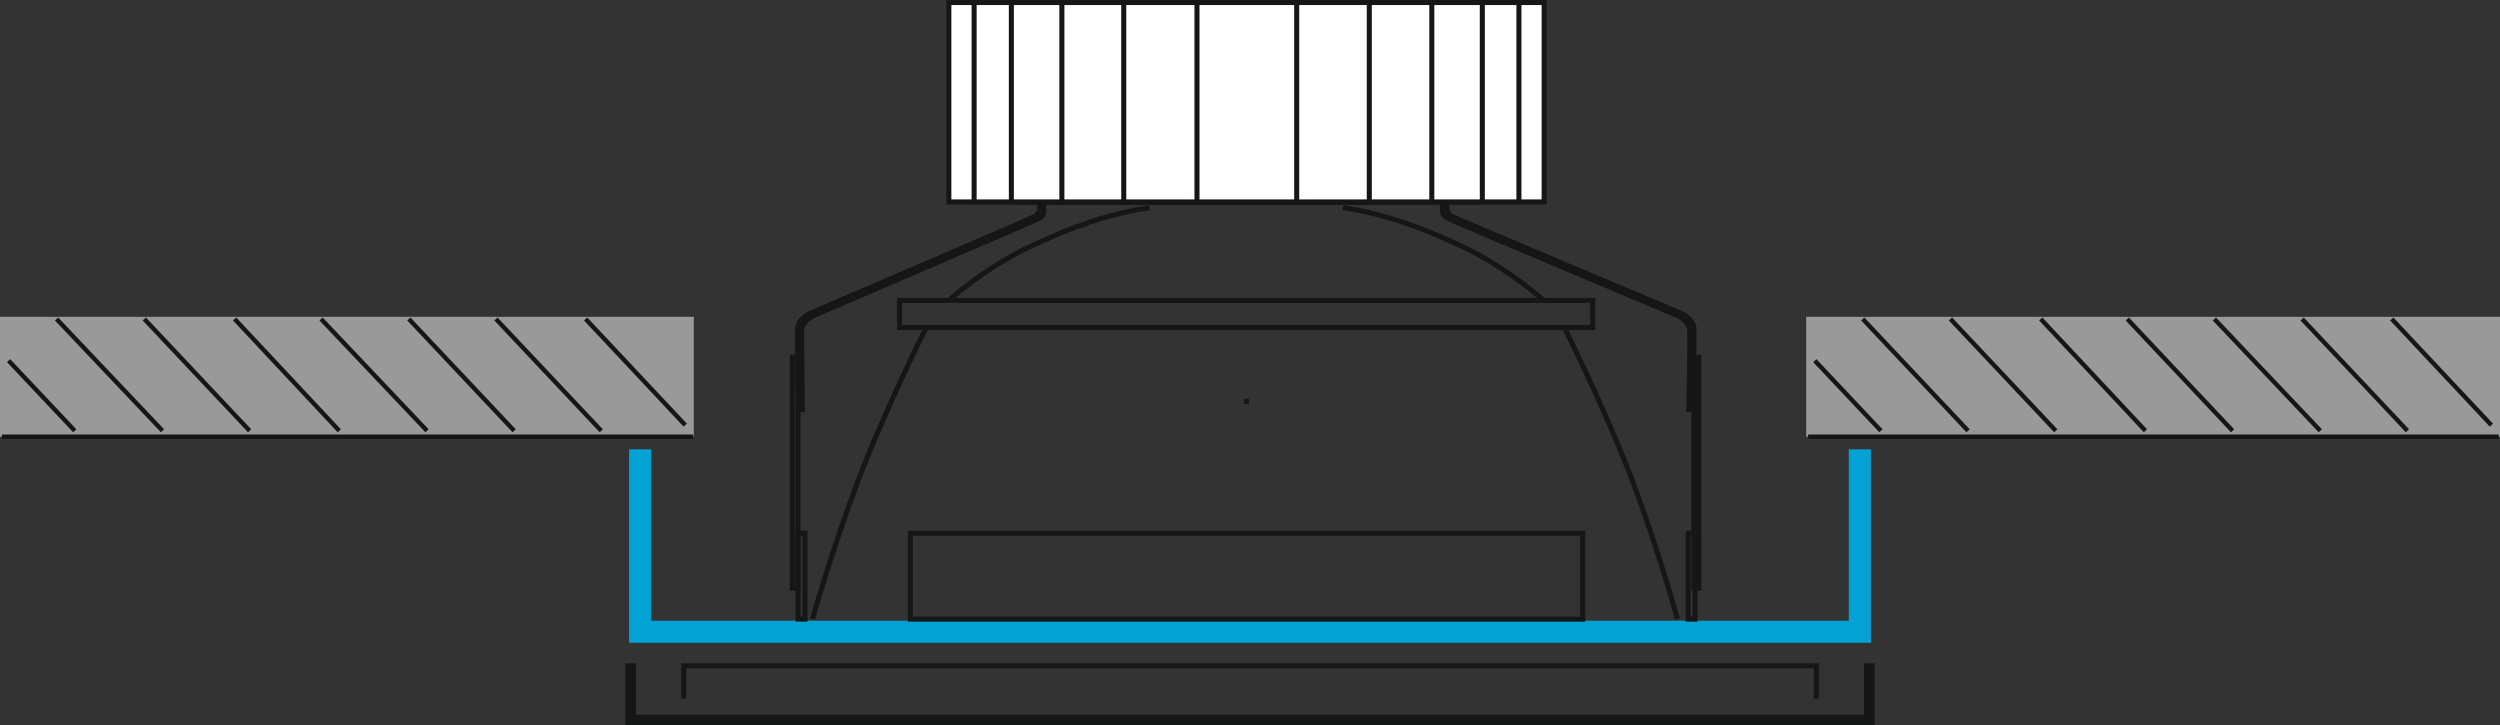 <?xml version="1.0" encoding="iso-8859-1"?>
<!-- Generator: Adobe Illustrator 15.0.0, SVG Export Plug-In . SVG Version: 6.00 Build 0)  -->
<!DOCTYPE svg PUBLIC "-//W3C//DTD SVG 1.1//EN" "http://www.w3.org/Graphics/SVG/1.1/DTD/svg11.dtd">
<svg version="1.1" id="Ebene_1" xmlns:x="http://ns.adobe.com/Extensibility/1.0/" xmlns:i="http://ns.adobe.com/AdobeIllustrator/10.0/" xmlns:graph="http://ns.adobe.com/Graphs/1.0/"
	 xmlns="http://www.w3.org/2000/svg" xmlns:xlink="http://www.w3.org/1999/xlink" xmlns:a="http://ns.adobe.com/AdobeSVGViewerExtensions/3.0/"
	 x="0px" y="0px" width="209.029px" height="60.659px" viewBox="0 -0.096 209.029 60.659"
	 enable-background="new 0 -0.096 209.029 60.659" xml:space="preserve">
<rect x="0" y="-0.096" width="209.029" height="60.659" fill="#333333" stroke="none"/>
<g>
	<polyline fill="none" stroke="#151616" stroke-width="0.422" stroke-miterlimit="10" points="57.167,58.318 57.167,55.575 
		151.864,55.575 151.864,58.318 	"/>
	<polyline fill="none" stroke="#02A3D4" stroke-width="1.847" stroke-miterlimit="10" points="155.503,37.476 155.503,52.726 
		53.525,52.726 53.525,37.476 	"/>
	<polyline fill="none" stroke="#151616" stroke-width="0.897" stroke-miterlimit="10" points="156.294,55.364 156.294,60.115 
		52.732,60.115 52.732,55.364 	"/>
	<rect y="26.393" fill="#989998" width="58.011" height="10.027"/>
	<path fill="none" stroke="#151616" stroke-width="0.369" stroke-linecap="square" stroke-miterlimit="10" d="M12.194,26.71
		l8.551,9.077 M4.856,26.71l8.604,9.077 M0.845,30.192l5.279,5.595 M41.594,26.71l8.551,9.077 M34.311,26.71l8.551,9.077
		 M26.973,26.71l8.604,9.077 M19.743,26.71l8.498,9.077 M49.092,26.71l8.075,8.604"/>
	
		<line fill="none" stroke="#151616" stroke-width="0.369" stroke-miterlimit="10" x1="0.158" y1="36.419" x2="57.958" y2="36.419"/>
	<rect x="151.018" y="26.393" fill="#989998" width="58.011" height="10.027"/>
	<path fill="none" stroke="#151616" stroke-width="0.369" stroke-linecap="square" stroke-miterlimit="10" d="M163.208,26.71
		l8.553,9.077 M155.874,26.71l8.553,9.077 M151.864,30.192l5.276,5.595 M192.61,26.71l8.553,9.077 M185.275,26.71l8.603,9.077
		 M177.991,26.71l8.552,9.077 M170.758,26.71l8.498,9.077 M200.107,26.71l8.074,8.604"/>
	
		<line fill="none" stroke="#151616" stroke-width="0.369" stroke-miterlimit="10" x1="151.177" y1="36.419" x2="208.923" y2="36.419"/>
	
		<rect x="76.117" y="44.492" fill="none" stroke="#151616" stroke-width="0.422" stroke-miterlimit="10" width="56.212" height="7.179"/>
	
		<rect x="141.147" y="44.492" fill="none" stroke="#151616" stroke-width="0.422" stroke-miterlimit="10" width="0.579" height="7.179"/>
	
		<rect x="66.721" y="44.492" fill="none" stroke="#151616" stroke-width="0.422" stroke-miterlimit="10" width="0.581" height="7.179"/>
	
		<line fill="none" stroke="#151616" stroke-width="0.422" stroke-miterlimit="10" x1="104.041" y1="33.464" x2="104.41" y2="33.464"/>
	<path fill="none" stroke="#151616" stroke-width="0.422" stroke-miterlimit="10" d="M86.937,15.786v1.371
		c0,0,0.105,0.529-0.425,0.845c-0.476,0.264-18.844,8.125-18.844,8.125c-0.423,0.212-0.846,0.582-0.948,1.056
		c-0.106,0.315,0.053,6.016,0.053,7.175 M87.253,15.732v1.64c0,0,0.158,0.528-0.368,0.79c-0.527,0.263-18.846,8.125-18.846,8.125
		c-0.422,0.21-0.843,0.581-1.001,1.056c-0.052,0.315,0.052,5.911,0.052,7.018"/>
	
		<rect x="66.246" y="29.772" fill="none" stroke="#151616" stroke-width="0.422" stroke-miterlimit="10" width="0.476" height="19.313"/>
	
		<line fill="none" stroke="#151616" stroke-width="0.422" stroke-miterlimit="10" x1="104.041" y1="33.464" x2="104.41" y2="33.464"/>
	
		<rect x="75.218" y="25.021" fill="none" stroke="#151616" stroke-width="0.422" stroke-miterlimit="10" width="57.956" height="2.269"/>
	<path fill="none" stroke="#151616" stroke-width="0.422" stroke-miterlimit="10" d="M79.335,25.021c0,0,2.746-2.534,6.546-4.382
		c3.749-1.793,6.809-2.849,10.24-3.376"/>
	<path fill="none" stroke="#151616" stroke-width="0.422" stroke-miterlimit="10" d="M129.059,25.021c0,0-2.744-2.534-6.546-4.382
		c-3.747-1.793-6.808-2.849-10.238-3.376"/>
	<path fill="none" stroke="#151616" stroke-width="0.422" stroke-miterlimit="10" d="M77.436,27.289c0,0-3.485,6.969-5.756,12.981
		c-2.268,6.067-3.748,11.398-3.748,11.398"/>
	
		<line fill="none" stroke="#151616" stroke-width="0.422" stroke-miterlimit="10" x1="104.041" y1="33.464" x2="104.41" y2="33.464"/>
	<path fill="none" stroke="#151616" stroke-width="0.422" stroke-miterlimit="10" d="M130.799,27.289c0,0,3.485,6.969,5.755,12.981
		c2.269,6.067,3.697,11.398,3.697,11.398"/>
	<path fill="none" stroke="#151616" stroke-width="0.422" stroke-miterlimit="10" d="M120.983,15.786v1.371
		c0,0-0.104,0.529,0.424,0.845c0.525,0.264,19.215,8.125,19.215,8.125c0.423,0.212,0.844,0.582,1.003,1.056
		c0.052,0.315-0.054,6.016-0.054,7.175 M120.61,15.732v1.64c0,0-0.104,0.528,0.426,0.79c0.529,0.263,19.216,8.125,19.216,8.125
		c0.475,0.21,0.843,0.581,1.003,1.056c0.106,0.315-0.053,5.911-0.053,7.018"/>
	
		<rect x="141.622" y="29.772" fill="none" stroke="#151616" stroke-width="0.422" stroke-miterlimit="10" width="0.424" height="19.313"/>
	
		<rect x="79.335" y="0.115" fill="#FFFFFF" stroke="#151616" stroke-width="0.422" stroke-miterlimit="10" width="49.774" height="16.673"/>
	
		<rect x="81.447" y="0.115" fill="#FFFFFF" stroke="#151616" stroke-width="0.422" stroke-miterlimit="10" width="45.553" height="16.673"/>
	
		<rect x="84.561" y="0.115" fill="#FFFFFF" stroke="#151616" stroke-width="0.422" stroke-miterlimit="10" width="39.378" height="16.673"/>
	
		<rect x="88.785" y="0.115" fill="#FFFFFF" stroke="#151616" stroke-width="0.422" stroke-miterlimit="10" width="30.931" height="16.673"/>
	
		<rect x="93.959" y="0.115" fill="#FFFFFF" stroke="#151616" stroke-width="0.422" stroke-miterlimit="10" width="20.53" height="16.673"/>
	
		<rect x="100.081" y="0.115" fill="#FFFFFF" stroke="#151616" stroke-width="0.422" stroke-miterlimit="10" width="8.338" height="16.673"/>
</g>
</svg>
